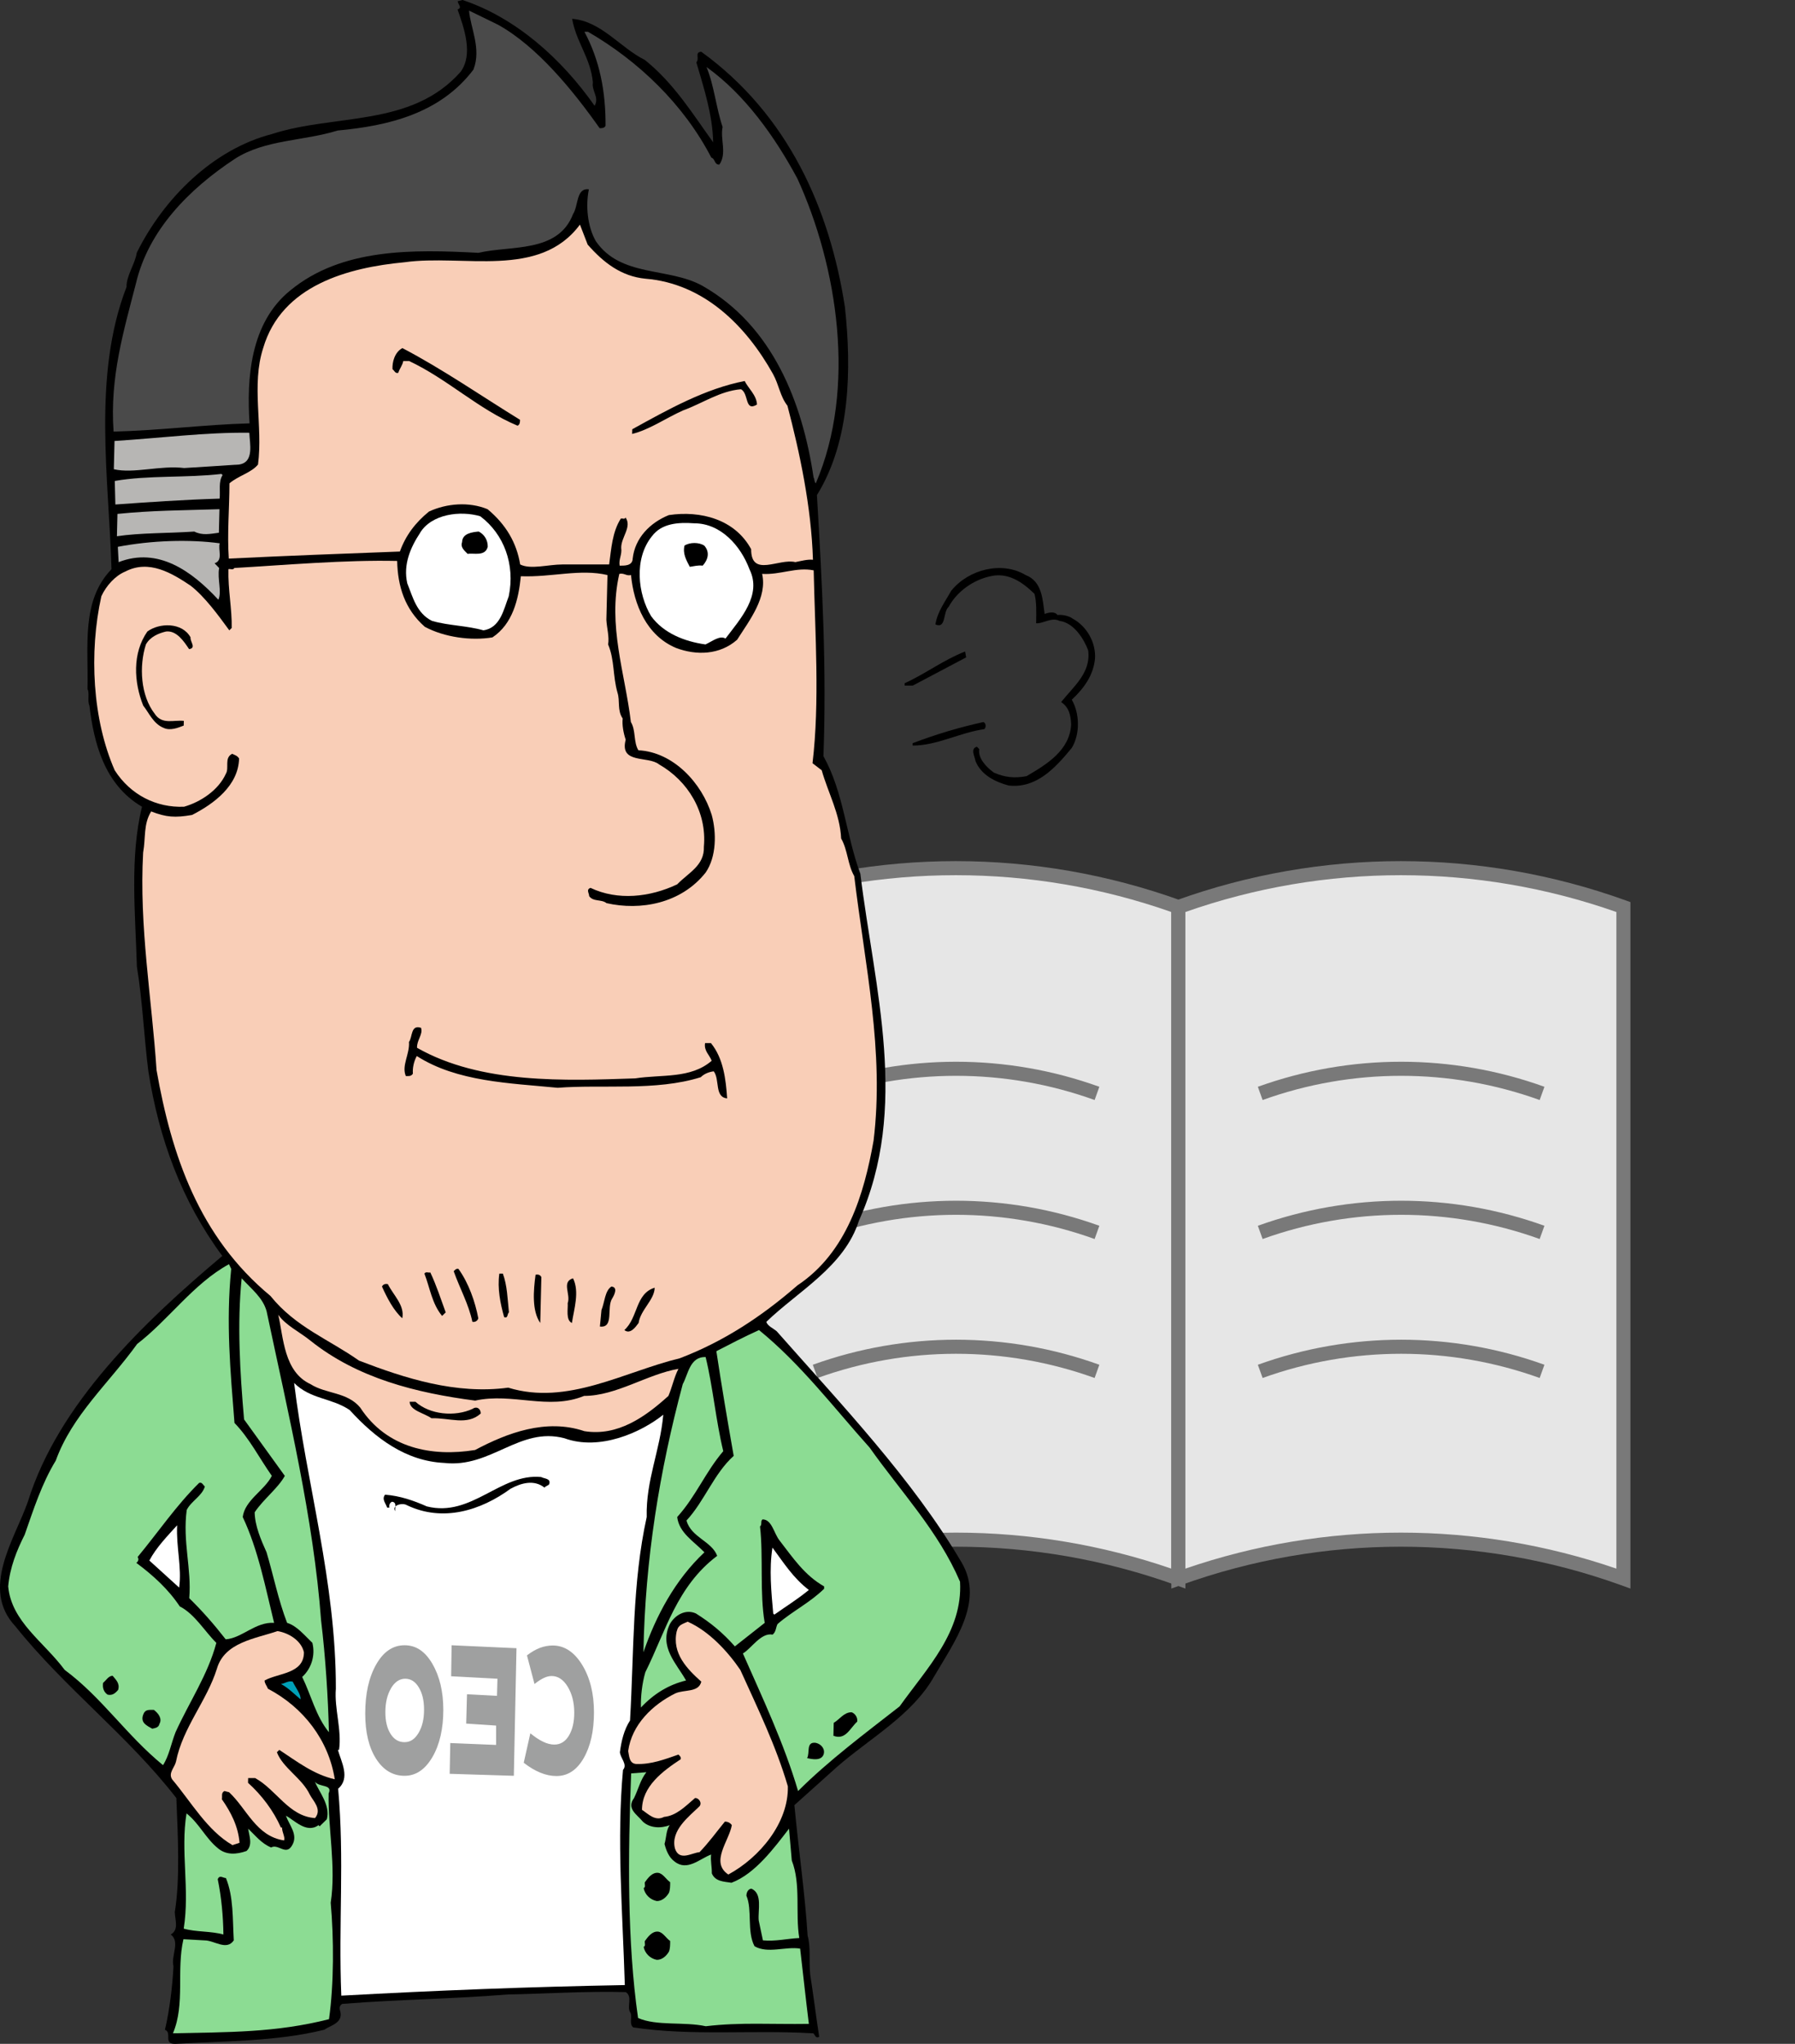<svg width="173" height="197" viewBox="0 0 173 197" fill="none" xmlns="http://www.w3.org/2000/svg">
<rect x="0" y="0" width="173" height="197" fill="#333333" stroke="none"/>
<path d="M113.573 152.151C99.711 147.153 84.542 147.153 70.68 152.151V87.427C84.542 82.429 99.711 82.429 113.573 87.427V152.151Z" fill="#E6E6E6"/>
<path fill-rule="evenodd" clip-rule="evenodd" d="M71.354 87.905V151.193C84.815 146.567 99.433 146.567 112.894 151.193V87.905C99.45 83.173 84.797 83.173 71.354 87.905ZM70.448 86.789C84.458 81.737 99.789 81.737 113.8 86.789L114.248 86.95V153.115L113.341 152.788C99.627 147.844 84.621 147.844 70.906 152.788L70 153.115V86.95L70.448 86.789Z" fill="#797979"/>
<path d="M156.464 152.151C142.602 147.153 127.433 147.153 113.57 152.151V87.427C127.433 82.429 142.602 82.429 156.464 87.427V152.151Z" fill="#E6E6E6"/>
<path fill-rule="evenodd" clip-rule="evenodd" d="M114.245 87.905V151.193C127.706 146.567 142.323 146.567 155.784 151.193V87.905C142.341 83.173 127.688 83.173 114.245 87.905ZM113.338 86.789C127.349 81.737 142.68 81.737 156.691 86.789L157.138 86.95V153.115L156.232 152.788C142.518 147.844 127.511 147.844 113.797 152.788L112.891 153.115V86.95L113.338 86.789Z" fill="#797979"/>
<path fill-rule="evenodd" clip-rule="evenodd" d="M105.497 106.026C96.868 102.915 87.425 102.915 78.795 106.026L78.336 104.751C87.262 101.532 97.03 101.532 105.955 104.751L105.497 106.026Z" fill="#797979"/>
<path fill-rule="evenodd" clip-rule="evenodd" d="M105.497 119.423C96.868 116.312 87.425 116.312 78.795 119.423L78.336 118.147C87.262 114.929 97.03 114.929 105.955 118.147L105.497 119.423Z" fill="#797979"/>
<path fill-rule="evenodd" clip-rule="evenodd" d="M105.497 132.818C96.868 129.707 87.425 129.707 78.795 132.818L78.336 131.543C87.262 128.324 97.03 128.324 105.955 131.543L105.497 132.818Z" fill="#797979"/>
<path fill-rule="evenodd" clip-rule="evenodd" d="M148.391 106.026C139.762 102.915 130.319 102.915 121.689 106.026L121.23 104.751C130.157 101.532 139.924 101.532 148.85 104.751L148.391 106.026Z" fill="#797979"/>
<path fill-rule="evenodd" clip-rule="evenodd" d="M148.391 119.423C139.762 116.312 130.319 116.312 121.689 119.423L121.23 118.147C130.157 114.929 139.924 114.929 148.85 118.147L148.391 119.423Z" fill="#797979"/>
<path fill-rule="evenodd" clip-rule="evenodd" d="M148.391 132.818C139.762 129.707 130.319 129.707 121.689 132.818L121.23 131.543C130.157 128.324 139.924 128.324 148.85 131.543L148.391 132.818Z" fill="#797979"/>
<g clip-path="url(#clip0_888_17)">
<path d="M44.114 0.113C44.108 0.397 44.605 0.737 44.097 0.907C44.729 2.72 45.626 5.214 44.401 6.914C39.646 12.298 32.29 10.938 26.203 12.922C20.528 14.395 15.784 19.099 13.177 24.37C13.042 25.39 12.168 26.58 12.196 27.657C8.884 36.215 10.504 46.19 10.746 54.861C7.796 57.921 8.535 62.285 8.433 66.422C8.648 66.762 8.405 67.556 8.619 68.009C9.042 71.523 10.013 75.604 13.685 77.757C12.495 82.631 13.042 88.015 13.194 93.173C13.736 96.46 13.877 99.917 14.3 103.261C15.327 109.778 17.493 115.729 21.425 121.056C13.883 127.404 5.624 135.282 2.685 144.746C1.41 148.373 -1.918 153.134 1.489 156.761C6.25 162.712 12.348 167.303 16.997 173.31C17.138 176.881 17.375 181.075 16.844 184.305C16.878 185.098 17.256 186.005 16.455 186.459C17.397 187.139 16.455 188.556 16.72 189.519C16.619 191.503 16.331 193.826 15.896 195.64C16.624 195.923 15.693 197 16.878 197C21.735 196.717 26.699 196.773 31.241 195.64C31.929 195.186 33.175 194.96 32.752 193.713C32.702 193.486 32.764 193.259 32.989 193.146C38.811 192.693 43.268 192.693 48.92 192.239C52.305 192.183 56.711 191.899 60.321 192.013C60.987 192.466 60.4 193.373 60.727 193.94C60.998 194.336 60.586 195.073 61.032 195.413C66.65 196.263 72.591 195.64 78.283 195.98C78.565 195.923 78.497 196.547 78.954 196.32C78.661 194.45 78.379 192.183 78.085 190.312C77.95 188.952 78.153 187.649 77.837 186.572C77.594 182.605 76.968 178.297 76.562 173.99C78.006 172.687 79.101 171.723 80.601 170.363C83.828 167.529 87.946 165.319 90.067 161.522C91.951 158.291 94.868 154.381 92.701 150.64C87.991 142.593 80.951 135.225 74.853 128.311C74.52 128.027 73.961 127.801 73.86 127.404C76.98 124.4 81.38 122.077 82.784 117.656C87.675 106.718 84.285 95.383 82.92 84.218C81.543 80.534 81.306 76.34 79.36 72.883C79.676 64.552 79.253 56.391 78.734 47.72C81.966 42.506 82.079 35.535 81.43 29.584C79.969 20.119 75.958 11.052 67.587 4.987C66.91 5.044 67.457 5.611 67.113 6.007C67.841 8.501 68.681 11.052 68.732 13.715C66.769 10.995 64.975 8.048 62.154 5.781C59.757 4.591 57.957 2.04 55.142 1.814C55.537 4.081 56.914 5.554 57.139 7.934C57.004 8.785 57.782 9.351 57.309 10.201C54.093 5.611 49.676 1.7 44.582 0L44.131 0.113H44.114Z" fill="black"/>
<path d="M45.646 6.688C42.442 10.938 37.45 12.129 32.531 12.582C29.287 13.602 25.569 13.432 22.647 15.302C18.174 18.25 14.298 22.217 13.102 27.317C11.918 31.908 10.569 36.385 10.947 41.599C15.522 41.486 19.765 40.919 24.052 40.806C23.764 36.442 24.12 31.115 27.973 27.997C32.925 23.917 39.746 24.03 46.115 24.37C49.178 23.634 53.787 24.427 55.231 20.63C55.755 19.836 55.519 18.079 56.754 18.25C56.432 19.836 56.613 21.82 57.42 23.237C59.817 26.751 64.409 25.73 67.692 27.544C74.479 31.398 77.344 38.822 78.411 46.02C78.518 46.19 78.456 46.417 78.625 46.587C82.574 37.405 80.712 25.674 76.859 17.229C74.699 13.206 71.81 9.125 68.093 6.461C68.837 8.275 69.012 10.372 69.644 12.242C69.39 13.376 70.09 14.792 69.328 15.869C68.82 15.869 68.945 15.302 68.555 15.189C65.915 10.088 61.56 5.894 56.664 3.061H56.325C57.781 5.781 58.384 8.785 58.362 12.129C58.243 12.355 58.018 12.355 57.792 12.355C55.231 8.728 51.778 4.478 47.993 2.381L45.206 1.021C45.336 2.664 46.414 4.704 45.635 6.688H45.646Z" fill="#4A4A4A"/>
<path d="M38.993 25.277C33.566 25.787 27.146 27.487 25.364 33.551C24.207 37.121 25.352 41.032 24.867 44.773C24.23 45.566 22.977 45.849 22.114 46.586C22.114 49.023 21.883 51.347 22.052 53.84C27.925 53.557 32.5 53.387 38.541 53.16C39.089 51.63 40.02 50.383 41.345 49.306C43.054 48.513 45.204 48.343 46.992 49.08C48.763 50.553 49.79 52.31 50.134 54.407C51.138 54.917 52.842 54.407 54.196 54.407H58.709C58.918 52.877 59.008 51.29 59.831 49.987C60.001 49.93 60.221 50.1 60.283 49.873C60.937 50.78 59.843 51.8 59.871 52.82C59.967 53.444 59.617 53.897 59.719 54.52C60.114 54.52 60.96 54.577 60.977 53.84C61.197 51.857 62.641 50.383 64.463 49.647C67.52 49.193 70.826 50.043 72.394 52.934C72.383 55.711 75.08 53.784 76.654 54.181C77.218 54.067 77.844 53.897 78.352 53.954C78.194 48.853 77.082 43.639 75.892 39.105C75.181 38.198 75.091 37.121 74.499 36.045C71.904 31.397 67.831 27.317 62.201 26.863C59.894 26.637 58.179 25.333 56.639 23.576L55.894 21.649C51.985 26.92 44.657 24.483 38.993 25.277Z" fill="#F9CEB7"/>
<path d="M37.834 35.591C37.998 35.704 38.105 36.044 38.387 35.931C38.511 35.534 38.799 35.194 38.867 34.798H39.431C43.166 36.554 46.088 39.445 49.884 41.032C50.11 40.918 50.115 40.692 50.121 40.465C46.342 38.141 42.68 35.591 38.782 33.551C38.038 33.947 37.789 34.911 37.829 35.591H37.834Z" fill="black"/>
<path d="M60.936 41.372L60.924 41.825C62.572 41.429 64.179 40.295 65.832 39.558C67.711 38.878 69.375 37.688 71.411 37.518C72.19 37.915 71.75 39.728 72.957 38.992C72.923 38.085 72.094 37.405 71.772 36.725C67.976 37.461 64.427 39.445 60.941 41.372H60.936Z" fill="black"/>
<path d="M11.038 42.505L10.97 45.226C12.877 45.679 15.495 44.829 17.746 45.112C19.664 44.999 21.305 44.886 23.054 44.772C24.526 44.546 24.064 42.732 24.03 41.712C19.855 41.655 15.5 42.222 11.033 42.505H11.038Z" fill="#B7B6B4"/>
<path d="M11.062 46.36L11.118 48.627C14.34 48.4 17.504 48.173 21.171 48.06C21.244 47.323 21.041 46.416 21.453 45.793L21.34 45.68C18.001 46.076 14.232 45.793 11.056 46.36H11.062Z" fill="#B7B6B4"/>
<path d="M11.32 49.533L11.269 51.687C13.537 51.347 16.239 51.404 18.727 51.234C19.505 51.63 20.244 51.46 21.096 51.347L21.152 49.08C17.598 49.193 14.665 49.193 11.325 49.533H11.32Z" fill="#B7B6B4"/>
<path d="M40.498 51.347C39.561 52.764 38.845 54.408 39.251 56.221C39.781 57.525 40.142 59.111 41.643 59.848C43.211 60.302 45.016 60.302 46.585 60.755C48.226 60.528 48.553 58.715 49.033 57.468C49.67 54.408 48.559 51.461 46.286 49.76C44.379 49.194 41.609 49.534 40.492 51.347H40.498Z" fill="white"/>
<path d="M62.832 51.687C61.089 53.841 61.455 57.241 62.758 59.395C63.96 61.038 65.974 61.832 67.993 62.115C68.62 61.832 69.37 61.208 69.923 61.548C71.378 59.621 73.466 57.354 72.23 54.861C71.384 52.594 69.46 50.44 66.922 50.44C65.348 50.327 63.763 50.44 62.832 51.687Z" fill="white"/>
<path d="M44.536 52.254C44.356 52.764 44.745 53.047 45.072 53.387C45.636 53.274 46.759 53.67 47.007 52.707C47.024 52.084 46.697 51.517 46.138 51.233C45.518 51.29 44.553 51.403 44.536 52.254Z" fill="black"/>
<path d="M11.356 52.707L11.434 54.181C15.248 52.707 18.463 55.031 21.047 57.808C21.403 57.014 20.929 55.824 21.12 54.748L20.68 54.294C21.532 54.011 20.996 52.991 21.177 52.367C18.255 51.97 14.582 52.084 11.356 52.707Z" fill="#B7B6B4"/>
<path d="M65.969 52.594C65.783 53.387 66.161 54.011 66.482 54.634C66.877 54.578 67.278 54.464 67.723 54.521C68.242 53.954 68.434 53.217 67.881 52.594C67.385 52.254 66.477 52.254 65.963 52.594H65.969Z" fill="black"/>
<path d="M22.585 54.747C22.467 54.974 22.191 54.804 22.016 54.86C21.965 56.844 22.371 58.714 22.331 60.528L22.1 60.755C21.062 59.338 19.753 57.524 18.366 56.447C16.589 55.257 14.366 53.897 12.081 55.087C11.111 55.484 10.242 56.447 9.769 57.467C8.561 62.908 8.917 69.369 11.055 74.243C12.578 76.623 15.083 77.87 17.74 77.757C19.33 77.303 21.051 76.17 21.767 74.583C22.117 74.016 21.581 73.053 22.377 72.656C22.597 72.769 22.879 72.826 23.042 73.109C22.98 75.716 20.622 77.473 18.512 78.55C16.871 78.834 16.025 78.777 14.569 78.21C13.808 79.457 14.056 80.704 13.796 82.177C13.396 89.262 14.637 96.289 15.088 103.147C16.527 111.308 19.155 119.186 26.066 124.91C28.475 127.914 31.718 129.104 34.601 131.144C39.018 132.844 43.943 134.431 48.981 133.751C54.69 135.508 60.133 132.221 65.521 130.917C69.678 129.33 73.345 126.95 76.859 123.89C81.621 120.716 83.279 115.105 84.193 109.948C85.248 101.333 83.364 93.059 82.331 84.444C81.683 83.311 81.716 81.951 81.068 80.817C80.955 78.437 79.821 76.453 79.195 74.243L78.309 73.563C79.014 67.669 78.557 61.095 78.422 54.974C76.735 54.634 75.195 55.427 73.452 55.314C73.96 57.581 72.273 59.734 71.043 61.661C69.374 63.135 67.111 63.191 65.16 62.455C62.311 61.265 61.087 58.261 60.816 55.427C60.364 55.541 60.145 55.2 59.688 55.314C58.548 60.301 60.246 64.892 60.804 69.596C61.295 70.389 61.041 71.523 61.527 72.316C64.906 72.486 67.653 75.49 68.595 78.55C69.063 80.251 69.063 82.574 68.008 84.104C65.622 87.108 61.713 87.788 58.458 87.051C57.961 86.655 57.166 86.938 56.782 86.371C56.788 86.088 56.461 85.748 56.912 85.578C59.535 86.825 62.644 86.485 65.267 85.238C66.367 84.104 67.907 83.424 67.839 81.611C68.144 78.267 66.299 75.263 63.518 73.676C62.469 72.826 59.682 73.676 60.303 71.296C60.094 70.672 59.941 69.879 60.015 69.256C59.468 68.462 59.772 67.555 59.513 66.762C59.044 65.118 59.248 63.645 58.61 62.115C58.74 61.378 58.48 60.528 58.441 59.734L58.548 55.427C55.914 54.804 53.183 55.654 50.199 55.541C49.973 57.807 49.409 60.131 47.463 61.435C45.427 61.775 42.837 61.435 40.942 60.414C39.007 58.714 38.33 56.504 38.279 54.067C33.202 53.954 27.493 54.464 22.58 54.747H22.585Z" fill="#F9CEB7"/>
<path d="M91.698 56.901C91.106 57.977 90.35 58.941 90.153 60.188C91.213 60.641 90.858 58.998 91.433 58.487C92.262 56.957 93.865 55.88 95.455 55.541C97.159 55.144 98.547 56.107 99.703 57.241C99.912 57.977 99.884 59.111 99.861 60.074C100.538 60.131 101.345 59.451 102.123 59.848C103.471 60.018 104.453 61.548 104.876 62.681C105.164 64.835 103.494 66.139 102.27 67.669C103.048 68.179 103.195 68.972 103.235 69.822C103.116 72.316 100.882 73.676 98.936 74.81C97.746 75.036 96.843 74.923 95.788 74.47C95.01 73.903 94.242 73.053 94.378 72.203L94.158 71.976C93.475 72.146 93.966 72.939 94.011 73.336C94.541 74.696 95.935 75.376 97.227 75.716C99.872 76 101.666 74.073 103.297 72.089C104.12 70.729 104.052 68.746 103.297 67.442C104.509 66.309 105.384 65.062 105.536 63.475C105.626 62.001 104.82 60.414 103.376 59.621C102.986 59.338 102.315 59.224 101.92 59.281C101.649 58.884 101.023 59.054 100.679 59.168C100.487 57.864 100.47 56.05 98.851 55.427C96.572 54.067 93.391 54.86 91.71 56.901H91.698Z" fill="black"/>
<path d="M14.203 60.868C12.742 62.965 12.9 65.742 13.802 68.009C14.349 68.689 14.773 69.766 15.782 70.163C16.397 70.446 17.136 70.163 17.706 69.936L17.717 69.483C16.764 69.369 15.619 69.879 14.914 68.803C13.548 67.046 13.39 64.212 14.062 62.115C14.473 61.378 15.275 61.038 16.008 60.868C17.029 60.755 17.734 61.832 18.225 62.568C18.958 62.455 18.298 61.832 18.366 61.435C17.554 59.961 15.354 60.018 14.203 60.868Z" fill="black"/>
<path d="M87.188 65.855V66.082H87.972L93.117 63.362L93.016 62.795C90.968 63.588 89.185 64.948 87.188 65.855Z" fill="black"/>
<path d="M87.957 71.636V71.863C90.321 71.863 92.493 70.616 94.873 70.276C95.048 70.106 95.054 69.709 94.777 69.596C92.453 70.106 90.18 70.786 87.957 71.636Z" fill="black"/>
<path d="M39.416 100.427C39.501 101.617 38.683 102.694 39.112 103.714C39.337 103.714 39.62 103.771 39.794 103.487C39.749 102.977 39.879 102.297 40.172 101.787C44.059 104.281 49.136 104.394 53.751 104.848C58.049 104.508 63.222 105.188 67.538 103.827C67.882 103.487 68.339 103.317 68.79 103.261C69.394 104.054 68.841 105.754 70.082 105.868C69.958 104.054 69.727 102.014 68.519 100.54H67.955C67.826 101.277 68.378 101.674 68.593 102.241C66.573 103.997 63.764 103.544 61.22 103.941C54.501 104.167 46.372 104.508 40.195 100.994C40.155 100.257 40.793 99.69 40.578 99.067C39.569 98.727 39.766 99.974 39.416 100.427Z" fill="black"/>
<path d="M13.206 129.557C10.465 133.355 6.95 136.415 5.376 140.779C4.028 142.989 3.233 145.483 2.381 147.92C1.608 149.45 0.948 151.094 0.79 152.907C1.1 156.308 4.214 158.235 6.234 160.955C9.833 163.619 12.174 167.246 15.711 170.136C16.298 169.229 16.495 168.039 16.918 166.962C18.227 164.072 20.043 161.408 20.85 158.348C19.75 157.271 18.774 155.571 17.324 154.834C16.236 153.191 14.746 151.83 13.139 150.64C13.37 150.47 13.376 150.243 13.263 150.073C15.237 147.693 16.997 145.086 19.192 142.932C19.474 142.819 19.581 143.159 19.744 143.273C19.496 144.179 18.413 144.689 17.996 145.539C17.584 148.6 18.481 151.207 18.238 154.041C19.508 155.287 20.602 156.534 21.753 158.008C23.332 157.894 24.613 156.308 26.418 156.421C25.594 153.077 24.895 149.393 23.394 146.22C23.603 144.576 25.487 143.669 26.198 142.252C25.002 140.552 24.032 138.625 22.599 137.152C22.21 132.164 21.764 127.517 22.283 122.303L22.069 121.85C18.639 123.72 16.241 127.234 13.195 129.557H13.206Z" fill="#8CDC93"/>
<path d="M43.728 122.53C44.309 124.173 45.172 125.704 45.528 127.404C45.81 127.461 46.036 127.291 46.098 127.064C45.799 125.477 45.167 123.663 44.185 122.303C43.96 122.247 43.841 122.417 43.728 122.53Z" fill="black"/>
<path d="M40.904 122.757C41.434 124.117 41.626 125.647 42.607 126.837L42.957 126.497C42.483 125.194 42.06 123.89 41.473 122.643C41.304 122.7 41.028 122.53 40.909 122.757H40.904Z" fill="black"/>
<path d="M48.126 122.757C47.922 124.174 48.221 125.647 48.588 126.951C48.977 127.121 48.876 126.611 49.051 126.497C48.915 125.194 48.887 123.89 48.464 122.757H48.126Z" fill="black"/>
<path d="M51.617 122.87C51.409 124.4 51.251 126.327 52.069 127.517L52.176 123.097C52.069 122.87 51.843 122.813 51.617 122.87Z" fill="black"/>
<path d="M54.714 125.59C54.759 126.157 54.506 127.234 55.12 127.517C55.324 126.157 55.871 124.513 55.228 123.21C54.094 123.55 55.019 124.74 54.72 125.59H54.714Z" fill="black"/>
<path d="M23.523 136.812L27.45 142.253C26.801 143.443 25.362 144.52 24.544 145.766C24.567 147.07 25.154 148.43 25.69 149.62C26.366 151.887 26.818 154.211 27.67 156.421C28.623 156.704 29.385 157.668 30.107 158.348C30.417 159.595 29.988 160.842 29.125 161.635C29.988 163.392 30.445 165.432 31.703 166.963C31.619 163.562 31.37 159.708 30.947 156.194C30.225 146.39 27.766 136.188 25.695 126.384C25.334 125.08 24.279 124.287 23.292 123.21C22.846 127.574 23.128 132.278 23.523 136.812Z" fill="#8CDC93"/>
<path d="M36.814 124.003C37.293 125.08 37.942 126.327 38.771 127.063C39.025 125.817 37.919 124.853 37.384 123.776C37.158 123.72 36.932 123.776 36.814 124.003Z" fill="black"/>
<path d="M57.969 126.271L57.817 127.858C59.222 128.028 58.426 125.988 59.013 125.137C59.25 124.741 59.549 124.061 58.928 124.004C58.296 124.401 58.274 125.534 57.969 126.271Z" fill="black"/>
<path d="M60.175 128.198C60.728 128.651 61.253 127.914 61.546 127.518C61.749 126.214 63.069 125.307 63.098 124.117C61.225 124.684 61.507 127.008 60.175 128.198Z" fill="black"/>
<path d="M29.926 133.411C31.427 134.375 33.463 134.148 34.721 135.678C37.277 139.589 41.603 140.439 45.789 139.759C48.875 138.115 52.632 136.698 56.327 137.945C59.531 138.455 62.171 136.585 64.422 134.545C64.783 133.695 64.975 132.731 65.387 131.938C62.386 132.448 59.401 134.545 56.299 134.545C52.824 135.962 49.422 134.205 45.795 134.998C40.114 134.261 34.45 132.844 29.915 129.217C28.866 128.367 27.529 127.744 26.818 126.724C27.326 128.934 27.359 132.221 29.926 133.411Z" fill="#F9CEB7"/>
<path d="M69.043 130.238C69.528 133.468 70.121 136.982 70.713 140.326C68.812 142.026 67.898 144.69 66.16 146.56C66.629 148.203 68.592 148.543 69.122 149.96C65.213 152.907 64.147 157.271 62.195 161.182C61.884 162.259 61.743 163.505 61.772 164.582C63.047 163.222 64.479 162.372 66.121 161.975C65.201 160.332 63.492 158.745 64.564 156.534C65.038 155.684 66.064 155.061 67.069 155.514C68.513 156.421 69.675 157.385 70.826 158.688L73.703 156.421C73.206 153.587 73.579 150.017 73.251 147.127C73.483 146.956 73.263 146.616 73.494 146.446C74.397 146.446 74.588 147.807 75.136 148.487C76.45 150.187 77.539 151.83 79.428 152.907V153.134C78.035 154.494 76.382 155.288 74.938 156.534C74.763 156.874 74.808 157.271 74.464 157.555C73.342 157.328 72.4 158.915 71.599 159.368C73.522 163.732 75.564 168.039 76.918 172.63C79.869 169.683 83.372 167.076 86.706 164.469C89.335 160.785 92.804 157.271 92.527 152.454C90.446 147.58 86.819 143.783 83.817 139.532C80.359 135.678 77.189 131.484 73.15 128.197C71.666 128.877 70.352 129.557 69.037 130.238H69.043Z" fill="#8CDC93"/>
<path d="M65.803 133.411C63.569 141.742 62.176 150.3 62.012 159.255C63.225 155.741 65.059 152.284 67.891 149.62C66.847 148.543 65.454 147.75 65.267 146.22C67.067 144.236 67.969 141.912 69.707 139.872C68.991 136.925 68.725 133.751 68.009 130.804C66.486 130.747 66.334 132.448 65.803 133.411Z" fill="#8CDC93"/>
<path d="M32.369 162.769C32.211 164.695 32.95 166.679 32.679 168.663H32.566C32.877 169.796 33.796 171.383 32.589 172.403C33.209 179.261 32.611 185.325 32.894 192.353C42.213 191.842 51.024 191.502 60.219 191.332C59.999 184.078 59.43 177.334 60.045 170.59C60.507 170.079 59.791 169.456 59.746 168.889C59.887 167.813 60.135 166.736 60.722 165.829C61.111 159.085 60.93 152.567 62.329 146.22C62.245 142.649 63.61 139.872 63.926 136.358C61.799 138.059 57.805 139.872 54.392 138.625C50.077 137.492 47.324 141.516 42.828 141.006C39.11 140.836 36.177 138.625 33.7 135.905C31.923 134.715 29.943 134.885 28.347 133.298C29.52 142.932 32.391 152.51 32.369 162.769Z" fill="white"/>
<path d="M39.478 135.111C39.512 135.961 40.86 136.188 41.582 136.698C43.331 136.642 45.006 137.435 46.332 136.245C46.343 135.791 45.954 135.508 45.553 135.791C43.844 136.585 41.424 136.358 40.042 135.111H39.478Z" fill="black"/>
<path d="M41.145 145.199C39.858 144.633 38.572 144.179 37.111 144.066C36.761 144.519 37.201 144.916 37.309 145.313H37.534C37.483 145.086 37.545 144.859 37.777 144.746C38.285 144.803 38.042 145.313 38.093 145.653C37.709 145.086 38.792 144.803 39.232 145.086C42.69 146.73 46.329 145.596 49.2 143.499C50.233 142.932 51.479 142.592 52.478 143.386C52.596 143.216 52.822 143.216 52.935 143.046C53.115 142.479 52.438 142.536 52.162 142.366C48.224 141.969 45.466 146.276 41.15 145.199H41.145Z" fill="black"/>
<path d="M14.395 150.414L17.266 153.021C17.537 151.094 16.967 149.111 17.074 147.014C16.149 148.034 15.049 149.167 14.395 150.414Z" fill="white"/>
<path d="M74.516 155.515L74.629 155.628C75.661 154.891 76.863 154.154 77.957 153.248C76.462 152.114 75.537 150.641 74.448 149.167C74.115 151.264 74.341 153.474 74.522 155.515H74.516Z" fill="white"/>
<path d="M65.225 157.214C64.723 159.368 66.263 160.898 67.589 162.088C67.335 163.165 65.936 162.825 65.078 163.222C62.906 164.299 60.887 166.226 60.543 168.776C60.644 169.229 60.627 169.966 61.304 170.023C62.771 170.079 64.08 169.569 65.388 169.116C65.496 169.229 65.665 169.343 65.603 169.569C63.882 170.703 61.874 172.176 61.874 174.443C62.483 174.84 63.143 175.577 64.001 175.124C65.191 175.01 66.054 174.103 66.979 173.31C67.318 173.253 67.701 173.763 67.414 174.103C66.432 175.067 64.593 176.427 65.056 178.184C65.479 179.431 66.68 178.581 67.419 178.524C68.344 177.561 68.988 176.654 69.862 175.577C70.144 175.577 70.37 175.69 70.533 175.917C70.268 177.447 68.418 179.487 70.195 180.678C73.224 179.034 76.011 175.69 75.932 172.176C74.787 168.266 73.016 164.639 71.351 160.955C70.155 159.198 68.339 157.214 66.274 156.308C65.817 156.534 65.366 156.591 65.236 157.214H65.225Z" fill="#F9CEB7"/>
<path d="M20.904 160.842C19.928 163.959 17.61 166.509 16.961 169.797C16.837 170.363 16.2 170.873 16.583 171.497C18.445 173.707 19.962 176.427 22.405 177.844L23.087 177.618C22.958 176.031 22.258 174.671 21.384 173.424C21.446 173.14 21.288 172.8 21.632 172.63L22.078 172.744C23.787 174.33 24.684 176.994 27.38 177.391C27.499 177.051 27.172 176.597 27.183 176.144H27.07C26.376 174.557 25.231 173.027 23.905 171.837L23.917 171.383H24.594C26.653 172.517 27.832 175.067 30.364 175.237C31.064 174.387 30.178 173.594 29.857 172.97C29.107 171.383 27.267 170.42 26.686 168.89L26.918 168.663C28.638 169.797 30.246 171.043 32.266 171.497C31.679 167.756 29.276 164.583 25.823 162.769C25.716 162.486 25.496 162.259 25.502 161.975C26.816 161.239 29.298 161.352 29.293 159.255C29.039 158.122 27.815 157.385 26.748 157.215C24.588 157.952 21.643 158.292 20.904 160.842Z" fill="#F9CEB7"/>
<path d="M9.935 162.202C9.868 162.655 9.969 163.052 10.359 163.335C10.81 163.448 11.098 163.222 11.385 162.882C11.571 162.258 11.182 161.918 10.855 161.521C10.46 161.521 10.223 161.975 9.935 162.202Z" fill="black"/>
<path d="M27.079 162.316C27.75 162.656 28.354 163.279 28.963 163.789C29.031 163.336 28.483 162.656 28.213 162.089C27.761 161.976 27.474 162.259 27.079 162.316Z" fill="#00A0B7"/>
<path d="M13.804 165.262C13.5 166.055 14.171 166.339 14.673 166.622C14.955 166.565 15.299 166.509 15.361 166.169C15.655 165.659 15.277 165.149 14.831 164.809C14.323 164.809 13.985 164.752 13.804 165.262Z" fill="black"/>
<path d="M80.353 166.056L80.324 167.303C81.498 167.757 81.921 166.566 82.615 165.943C82.682 165.546 82.406 165.149 82.073 165.036C81.34 165.036 80.928 165.716 80.358 166.056H80.353Z" fill="black"/>
<path d="M77.788 169.456C78.29 169.57 79.136 169.74 79.373 169.116C79.553 168.606 79.17 168.096 78.611 167.983C77.652 167.87 78.081 168.946 77.788 169.456Z" fill="black"/>
<path d="M60.83 170.93C60.526 178.694 60.435 187.139 61.496 194.506C63.284 195.3 65.941 194.846 68.023 195.3C71.362 194.903 74.347 195.13 77.957 195.073C77.675 192.806 77.399 190.256 77.117 187.819C75.712 187.592 74.002 188.329 72.722 187.592C71.966 186.175 72.525 184.078 71.938 182.718C71.944 182.435 72.068 182.095 72.406 182.038C73.523 182.491 73.032 184.135 73.123 185.098L73.529 187.025C74.764 187.139 75.847 186.855 77.032 186.799C76.637 184.362 77.212 181.641 76.31 179.318L76.045 176.257C74.646 178.071 72.778 180.621 70.499 181.471C69.772 181.358 68.925 181.358 68.604 180.564C68.621 179.941 68.463 179.374 68.536 178.751C67.453 179.148 66.24 180.394 65.022 179.431C64.469 179.034 64.204 178.354 64.046 177.731C64.232 177.107 64.192 176.427 64.542 175.917C63.69 176.257 62.619 176.2 61.953 175.577C61.406 174.897 60.345 174.33 61.107 173.31C61.524 172.46 61.716 171.553 62.297 170.816L60.83 170.93Z" fill="#8CDC93"/>
<path d="M31.5 175.351L30.806 176.031L30.694 175.918C29.543 176.768 28.335 175.407 27.557 175.011C27.873 175.918 28.753 176.824 28.166 177.844C27.574 178.921 26.818 177.674 26.13 178.071C25.182 177.674 24.635 176.938 23.918 176.258C24.014 176.938 24.387 177.844 23.755 178.411C22.79 178.751 21.826 178.808 21.053 178.185C19.834 177.221 19.247 175.804 17.978 174.784C17.38 178.411 18.305 182.095 17.707 185.892C18.881 186.232 20.353 186.119 21.532 186.459C21.515 184.759 21.34 182.832 20.985 181.132C21.166 180.678 21.493 181.018 21.775 181.018C22.519 182.832 22.412 184.985 22.531 187.026C21.831 188.046 20.669 187.026 19.71 187.026L17.679 186.912C16.985 189.916 17.865 193.147 16.669 195.98C21.972 195.867 26.598 195.924 31.709 194.62C32.188 191.22 32.183 186.856 31.872 183.399C32.408 179.941 31.596 176.144 31.675 172.857C32.093 171.95 30.727 172.29 30.349 171.724C30.722 172.687 31.872 173.991 31.5 175.351Z" fill="#8CDC93"/>
<path d="M62.153 181.42C62.096 181.591 62.271 181.874 62.034 181.987C62.153 182.611 62.672 183.121 63.309 183.234C63.834 183.234 64.24 182.837 64.471 182.441C64.59 182.157 64.59 181.761 64.59 181.42C64.184 181.137 63.896 180.57 63.428 180.514C62.847 180.457 62.441 181.024 62.153 181.42Z" fill="black"/>
<path d="M62.153 187.087C62.096 187.257 62.271 187.541 62.034 187.654C62.153 188.278 62.672 188.788 63.309 188.901C63.834 188.901 64.24 188.504 64.471 188.108C64.59 187.824 64.59 187.428 64.59 187.087C64.184 186.804 63.896 186.237 63.428 186.181C62.847 186.124 62.441 186.691 62.153 187.087Z" fill="black"/>
<path d="M50.787 159.549L51.515 162.315C51.825 162.066 52.118 161.873 52.389 161.743C52.66 161.612 52.919 161.544 53.162 161.544C53.782 161.544 54.301 161.89 54.719 162.581C55.136 163.273 55.345 164.106 55.345 165.086C55.345 165.987 55.17 166.724 54.826 167.297C54.482 167.869 54.014 168.152 53.427 168.152C53.083 168.152 52.722 168.062 52.338 167.875C51.955 167.693 51.548 167.421 51.114 167.064L50.477 169.904C51.018 170.329 51.554 170.646 52.079 170.861C52.603 171.077 53.122 171.184 53.63 171.184C54.719 171.184 55.593 170.612 56.253 169.462C56.913 168.317 57.246 166.843 57.246 165.041C57.246 163.239 56.868 161.709 56.107 160.467C55.345 159.226 54.397 158.603 53.269 158.603C52.852 158.603 52.434 158.682 52.028 158.835C51.616 158.994 51.21 159.232 50.798 159.549H50.787ZM43.527 158.58L43.481 161.567L47.944 161.805L47.899 163.454L45.01 163.301L44.931 166.129L47.814 166.322V168.186L43.397 168.005L43.34 170.969L49.523 171.162L49.777 158.863L43.521 158.58H43.527ZM37.688 162.729C37.321 163.346 37.141 164.112 37.141 165.035C37.141 165.891 37.304 166.588 37.643 167.121C37.976 167.654 38.421 167.92 38.986 167.92C39.55 167.92 39.984 167.625 40.339 167.03C40.695 166.435 40.87 165.693 40.87 164.797C40.87 163.902 40.706 163.216 40.368 162.649C40.035 162.088 39.595 161.805 39.053 161.805C38.512 161.805 38.049 162.111 37.682 162.729H37.688ZM41.671 160.371C42.37 161.561 42.726 163.046 42.726 164.826C42.726 166.605 42.376 168.164 41.671 169.365C40.966 170.567 40.074 171.162 38.991 171.162C37.857 171.162 36.943 170.612 36.244 169.518C35.55 168.424 35.2 166.968 35.2 165.166C35.2 163.25 35.55 161.674 36.255 160.433C36.955 159.198 37.868 158.58 38.991 158.58C40.114 158.58 40.971 159.175 41.676 160.371H41.671Z" fill="#9FA0A0"/>
</g>
<defs>
<clipPath id="clip0_888_17">
<rect width="105.536" height="197" fill="white" transform="matrix(-1 0 0 1 105.535 0)"/>
</clipPath>
</defs>
</svg>
